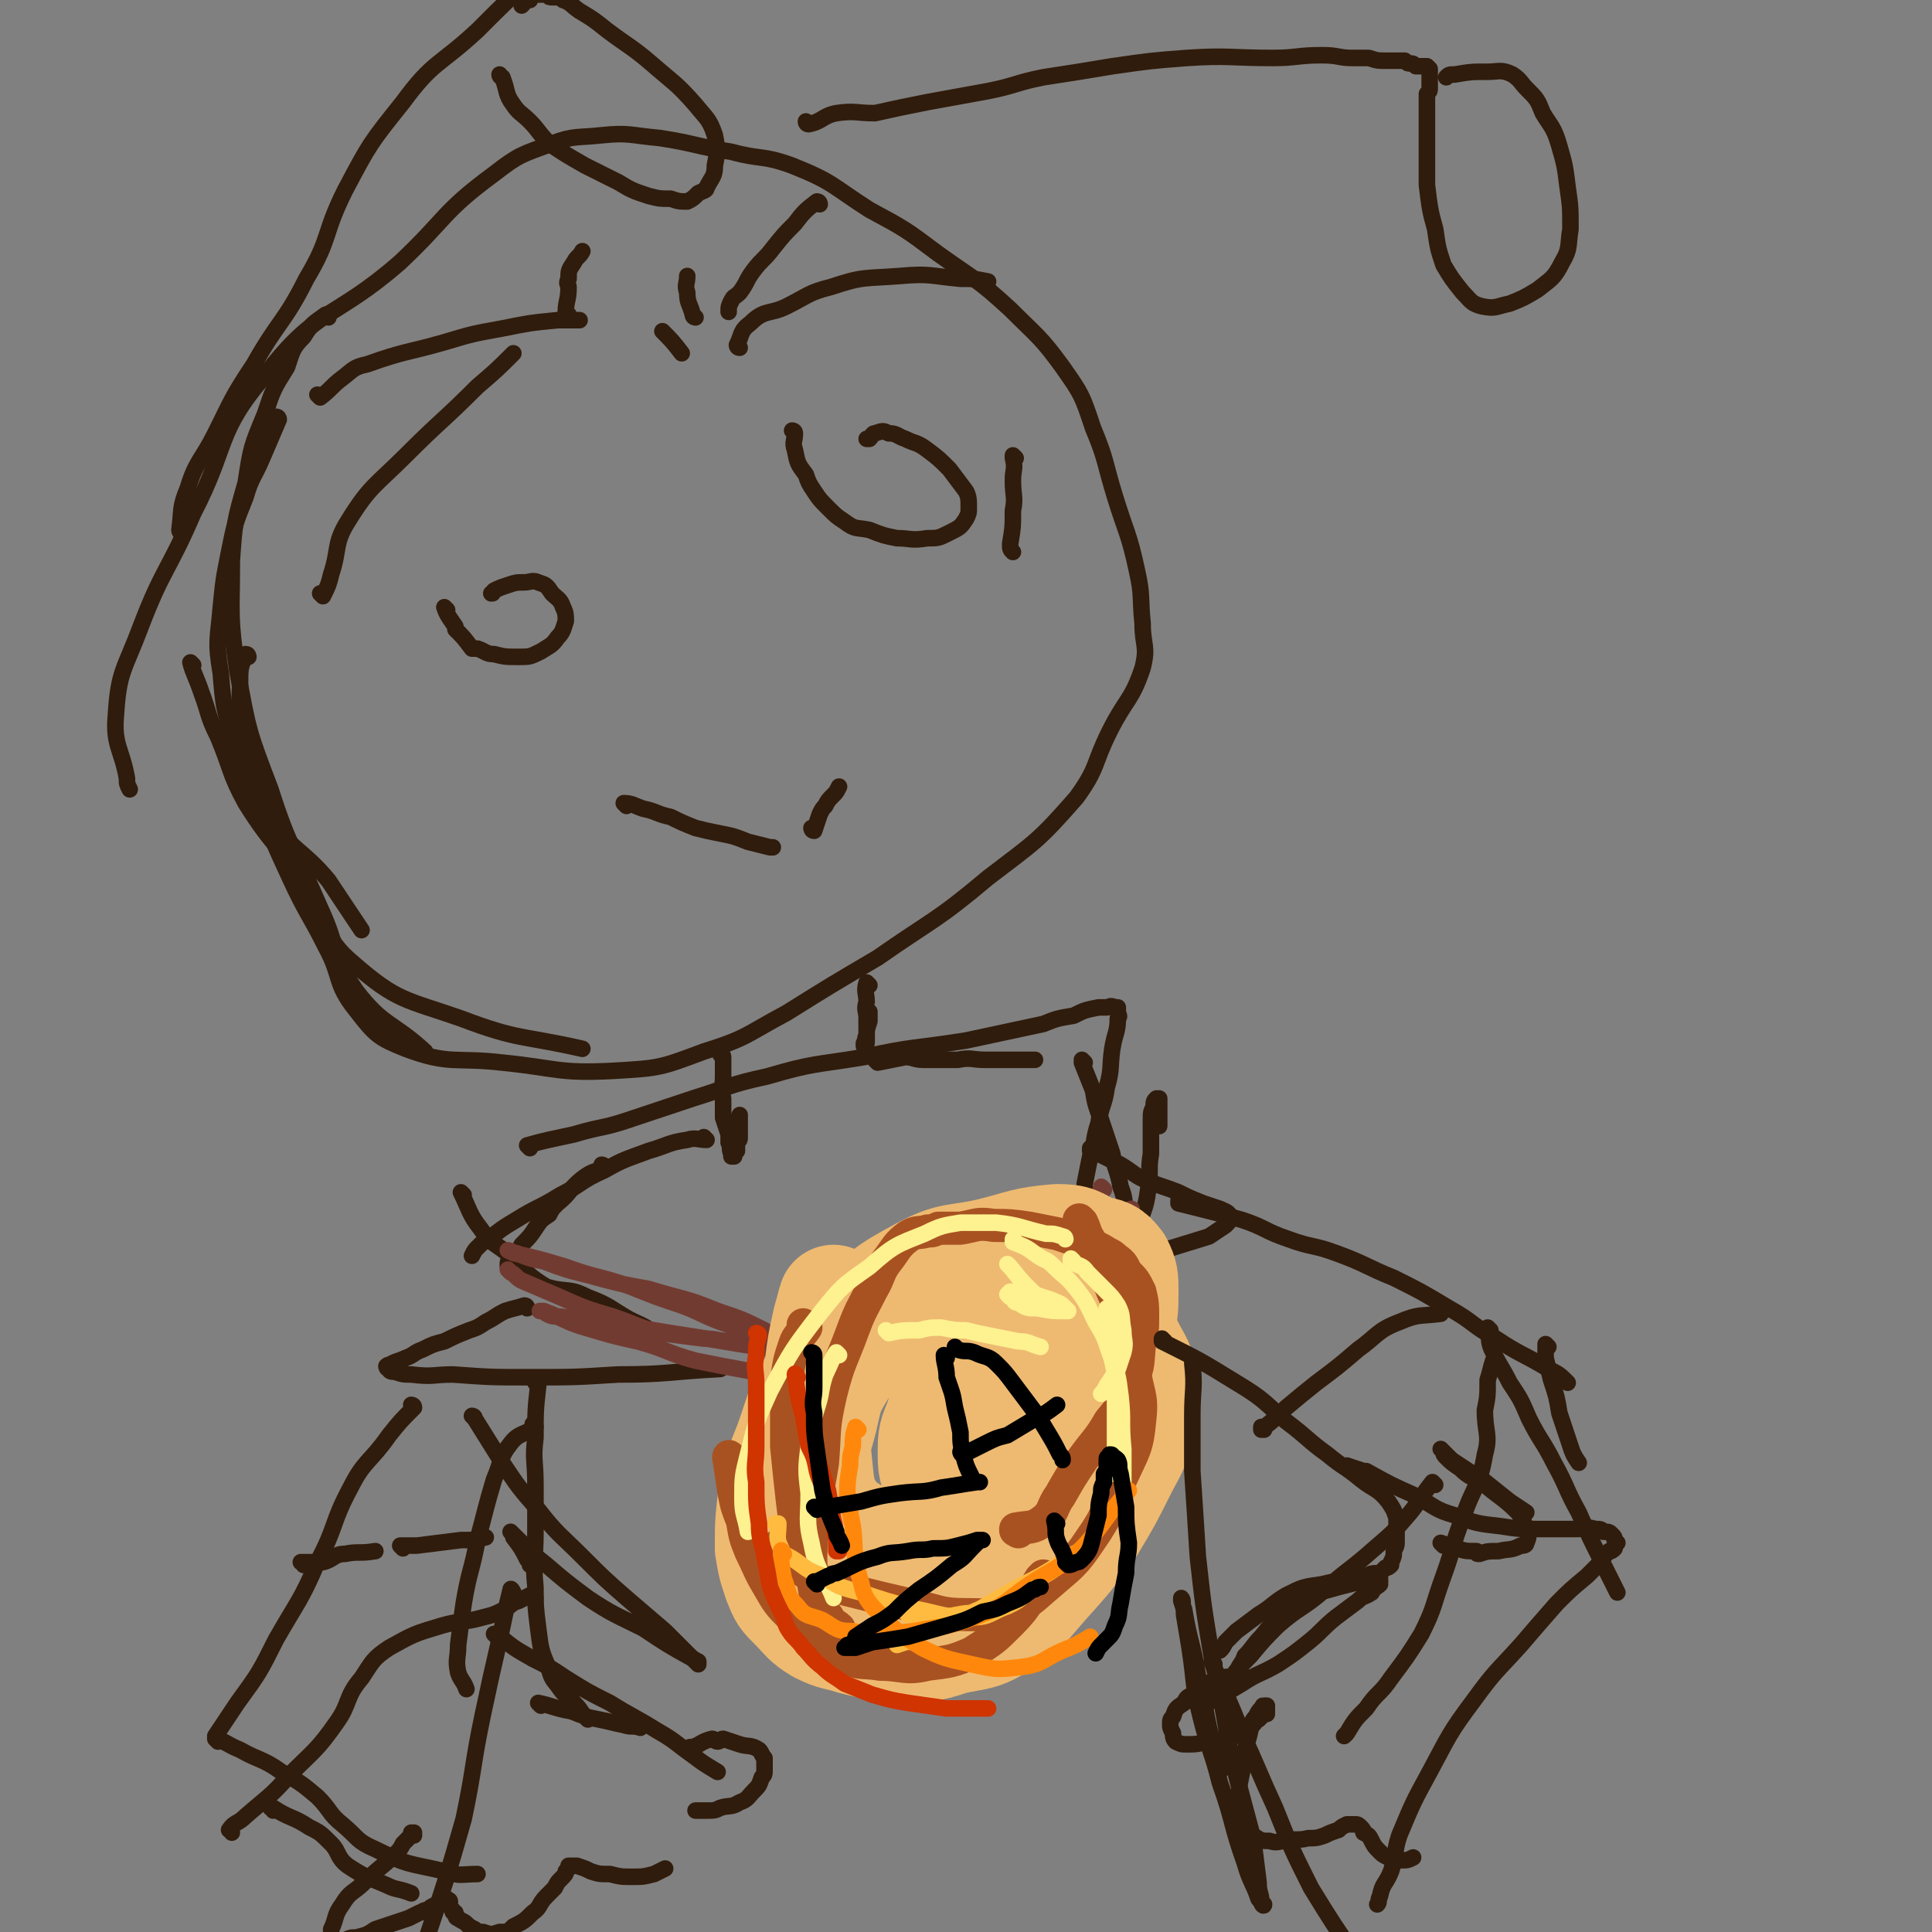 <svg viewBox='0 0 700 700' version='1.1' xmlns='http://www.w3.org/2000/svg' xmlns:xlink='http://www.w3.org/1999/xlink'><rect x="0" y="0" width="700" height="700" fill="#808080" stroke="none"/><g fill='none' stroke='#301C0C' stroke-width='6' stroke-linecap='round' stroke-linejoin='round'><path d='M101,152c0,0 0,-1 -1,-1 0,0 1,0 1,1 -3,7 -3,7 -6,14 -3,7 -4,7 -6,14 -4,10 -4,10 -6,20 -2,10 -2,10 -3,20 -1,12 -2,12 0,24 1,12 1,13 5,24 5,14 4,15 12,27 9,14 12,12 22,24 6,9 6,9 12,18 '/><path d='M90,238c0,0 0,-1 -1,-1 -1,3 -2,4 -2,8 0,12 -1,12 1,23 2,12 2,12 6,23 5,14 5,14 11,27 6,13 7,13 13,25 6,11 3,13 11,23 7,9 8,10 18,14 16,6 18,3 35,5 20,2 20,4 40,3 17,-1 17,-1 33,-7 16,-5 15,-6 30,-14 16,-10 16,-10 33,-20 20,-14 21,-13 40,-29 17,-13 18,-13 32,-29 8,-11 6,-12 12,-24 6,-12 8,-11 12,-23 2,-8 0,-8 0,-16 -1,-10 0,-10 -2,-19 -3,-14 -4,-14 -8,-27 -4,-13 -3,-13 -8,-25 -4,-12 -4,-12 -11,-22 -8,-11 -9,-11 -19,-21 -12,-11 -12,-10 -26,-20 -12,-9 -12,-9 -25,-16 -14,-9 -13,-10 -28,-16 -11,-4 -11,-2 -22,-5 -13,-2 -13,-3 -26,-5 -11,-1 -11,-2 -21,-1 -9,1 -10,0 -18,3 -11,4 -12,4 -21,11 -19,14 -17,16 -34,32 -24,21 -30,16 -49,41 -18,21 -13,25 -26,50 -9,21 -11,20 -19,41 -6,16 -8,16 -9,32 -1,11 2,12 4,23 0,2 0,2 1,4 '/><path d='M119,115c0,0 0,-1 -1,-1 -4,3 -5,3 -8,8 -4,4 -4,5 -6,11 -5,8 -5,8 -8,17 -5,12 -5,12 -7,25 -4,14 -4,14 -5,28 0,20 -1,20 2,40 4,22 4,22 12,43 7,22 9,22 18,43 7,15 4,17 13,30 10,13 13,11 25,22 '/><path d='M70,241c0,0 -1,-1 -1,-1 1,4 2,5 4,11 3,8 2,8 6,16 5,12 4,13 10,24 10,16 12,15 22,30 9,14 5,18 17,28 16,14 19,13 39,20 21,8 22,6 44,11 '/><path d='M117,216c0,0 -1,-1 -1,-1 0,0 1,1 1,1 2,-4 2,-4 3,-8 3,-9 1,-11 6,-19 8,-13 10,-13 21,-24 13,-13 13,-12 26,-25 7,-6 7,-6 13,-12 '/><path d='M162,221c0,0 -1,-1 -1,-1 1,3 2,4 4,7 0,1 0,1 0,1 3,3 3,3 6,7 1,0 1,0 2,0 3,1 3,2 6,2 4,1 4,1 9,1 4,0 4,0 8,-2 3,-2 4,-2 6,-5 2,-2 2,-3 3,-6 0,-2 0,-3 -1,-5 -1,-3 -2,-3 -4,-5 -2,-3 -2,-3 -5,-4 -2,-1 -3,0 -5,0 -3,0 -3,0 -6,1 -3,1 -3,1 -5,2 -1,1 0,1 -1,1 '/><path d='M268,126c0,0 -1,-1 -1,-1 0,0 0,1 1,1 0,0 0,0 0,0 0,0 -1,0 -1,-1 2,-4 1,-5 5,-8 5,-5 7,-3 13,-6 8,-4 8,-5 16,-7 12,-4 12,-3 25,-4 11,-1 11,0 22,1 5,0 5,0 10,1 '/><path d='M288,157c0,0 -1,-1 -1,-1 0,0 1,0 1,1 0,3 -1,3 0,6 1,5 1,5 4,9 1,3 1,3 3,6 2,3 2,3 5,6 3,3 3,3 6,5 4,3 4,2 9,3 5,2 5,2 10,3 5,0 5,1 11,0 4,0 4,0 8,-2 4,-2 4,-2 6,-5 1,-2 1,-2 1,-4 0,-3 0,-4 -1,-6 -3,-4 -3,-4 -6,-8 -4,-4 -4,-4 -8,-7 -4,-3 -4,-2 -8,-4 -3,-1 -3,-2 -6,-2 -2,-1 -2,-1 -5,0 -1,0 -1,1 -2,2 -1,0 -1,0 -1,0 '/><path d='M227,292c0,0 -1,-1 -1,-1 3,0 4,1 7,2 5,1 5,2 10,3 4,2 4,2 9,4 4,1 4,1 9,2 5,1 5,1 10,3 4,1 4,1 8,2 1,0 1,0 1,0 '/><path d='M295,301c0,0 -1,-1 -1,-1 0,0 0,0 1,1 0,0 0,0 0,0 0,0 -1,-1 -1,-1 0,0 0,1 1,1 1,-3 1,-3 2,-6 1,-2 1,-2 2,-3 1,-2 1,-2 3,-4 1,-1 1,-1 2,-3 '/><path d='M293,45c0,0 -1,0 -1,-1 0,0 0,1 1,1 5,-1 5,-3 10,-4 7,-1 7,0 14,0 9,-2 9,-2 19,-4 11,-2 11,-2 22,-4 10,-2 10,-3 20,-5 13,-2 13,-2 25,-4 14,-2 14,-2 27,-3 15,-1 16,0 31,0 9,0 9,-1 18,-1 6,0 6,1 11,1 3,0 3,0 6,0 3,1 3,1 7,1 2,0 2,0 4,0 1,0 1,0 2,0 1,1 1,1 2,1 1,0 1,0 2,1 1,0 1,0 1,0 1,0 1,0 2,0 0,0 0,0 1,0 0,0 0,0 1,1 0,0 0,0 0,0 0,0 0,0 0,1 0,0 0,0 0,0 0,1 0,1 0,1 0,1 0,1 0,3 0,1 0,1 0,1 0,1 0,1 0,1 0,1 0,1 -1,2 0,0 0,0 0,1 0,1 0,1 0,1 0,1 0,1 0,2 0,1 0,1 0,2 0,3 0,3 0,5 0,5 0,5 0,9 0,7 0,7 0,13 1,8 1,9 3,16 1,7 1,7 3,13 3,5 3,5 7,10 3,3 3,4 7,5 5,1 5,0 10,-1 5,-2 5,-2 10,-5 5,-4 6,-4 9,-10 3,-5 2,-6 3,-12 0,-8 0,-8 -1,-15 -1,-8 -1,-8 -3,-15 -2,-7 -3,-7 -6,-12 -2,-5 -2,-5 -6,-9 -2,-2 -2,-3 -5,-5 -4,-2 -5,-1 -9,-1 -6,0 -6,0 -12,1 -2,0 -2,0 -3,1 '/><path d='M116,144c0,0 -1,-1 -1,-1 0,0 1,1 1,1 0,0 0,0 0,0 0,0 -1,-1 -1,-1 0,0 1,1 1,1 4,-3 4,-4 8,-7 4,-3 4,-4 9,-5 14,-5 14,-4 28,-8 10,-3 10,-3 21,-5 10,-2 10,-2 20,-3 4,0 4,0 8,0 '/><path d='M206,114c0,0 -1,-1 -1,-1 0,0 0,1 1,1 0,0 0,0 0,0 0,0 -1,0 -1,-1 0,-4 1,-4 1,-9 0,-1 -1,-1 0,-3 0,-3 0,-3 2,-6 1,-2 2,-2 3,-4 '/><path d='M297,74c0,0 -1,0 -1,-1 0,0 0,1 1,1 0,0 0,0 0,0 0,0 0,-1 -1,-1 -4,3 -5,4 -8,8 -4,4 -4,4 -8,9 -3,4 -4,4 -7,8 -3,4 -2,4 -5,8 -2,2 -2,1 -3,3 -1,2 -1,2 -1,4 '/><path d='M252,115c0,0 -1,0 -1,-1 -1,-4 -2,-4 -2,-8 -1,-3 0,-3 0,-6 '/><path d='M241,121c0,0 -1,-1 -1,-1 3,3 4,4 7,8 '/><path d='M66,193c0,0 -1,0 -1,-1 1,-7 0,-8 3,-15 3,-10 5,-10 10,-20 6,-12 6,-13 14,-25 9,-16 11,-15 19,-31 9,-15 6,-16 14,-32 9,-17 9,-17 21,-32 11,-15 13,-13 27,-26 11,-11 11,-11 23,-22 8,-7 8,-7 15,-12 '/><path d='M182,28c0,0 -1,0 -1,-1 0,0 0,1 1,1 0,0 0,0 0,0 2,5 1,6 4,10 2,3 3,3 6,6 3,3 3,4 7,8 6,4 6,4 13,8 6,3 6,3 12,6 5,3 5,3 11,5 4,1 4,1 8,1 3,1 3,1 6,1 2,-1 2,-1 4,-3 2,-1 3,-1 3,-2 2,-4 3,-4 3,-8 1,-5 1,-6 0,-11 -2,-6 -3,-6 -7,-11 -7,-8 -8,-8 -16,-15 -7,-6 -8,-6 -16,-12 -5,-4 -5,-4 -10,-7 -3,-2 -3,-3 -6,-4 -1,-1 -2,-1 -3,-1 -1,0 -1,0 -1,0 -1,0 -1,0 -2,-1 -1,0 -1,0 -2,0 -2,0 -2,0 -3,0 -1,1 -1,1 -1,2 -1,0 -1,0 -2,0 0,1 0,1 -1,2 '/><path d='M262,383c0,0 -1,-1 -1,-1 0,0 1,0 1,1 0,3 0,3 0,7 0,4 -1,4 0,8 0,3 0,3 0,7 1,3 1,3 2,6 0,2 0,2 0,3 1,2 0,2 1,4 0,0 0,0 0,1 1,0 1,0 1,0 0,-1 0,-1 1,-2 0,-1 0,-1 0,-3 1,-1 1,-1 1,-2 0,-2 0,-2 0,-3 0,-1 0,-1 0,-3 0,-1 0,-1 0,-2 '/><path d='M315,357c0,0 -1,-1 -1,-1 -1,3 0,4 0,7 -1,3 0,3 0,6 0,3 0,3 0,5 0,1 0,1 0,1 -1,2 0,2 -1,3 0,1 0,1 0,1 1,0 1,-1 1,-2 0,-1 0,-1 0,-2 0,-2 0,-2 1,-5 0,-1 0,-1 0,-2 0,-1 0,-1 0,-1 0,-1 0,0 0,0 0,0 0,0 0,0 '/><path d='M256,413c0,0 -1,-1 -1,-1 0,0 1,1 1,1 -3,0 -4,-1 -7,0 -7,1 -7,2 -14,4 -8,3 -9,3 -16,7 -9,4 -8,5 -16,9 -8,5 -8,4 -16,9 -5,3 -5,3 -10,7 -2,1 -2,1 -4,3 -1,1 -1,1 -2,3 0,0 0,0 0,0 0,0 0,0 0,0 '/><path d='M219,423c0,0 -1,-1 -1,-1 0,0 1,0 1,1 -4,2 -4,1 -8,4 -5,4 -4,5 -9,9 -2,2 -2,2 -3,4 -3,2 -3,2 -5,5 -2,3 -2,3 -5,6 -1,2 -1,2 -3,3 -1,1 0,1 -1,2 -1,1 -1,1 -1,2 0,0 0,0 0,1 '/><path d='M318,385c0,0 -1,-1 -1,-1 0,0 0,0 1,1 0,0 0,0 0,0 5,-1 5,-1 10,-2 3,0 3,1 7,1 6,0 6,0 12,0 5,-1 5,0 10,0 5,0 5,0 10,0 4,0 4,0 8,0 '/><path d='M393,385c0,0 -1,-1 -1,-1 0,0 0,0 0,1 0,0 0,0 0,0 2,5 2,5 4,10 1,6 1,5 3,11 2,6 2,6 4,12 1,6 2,6 3,12 2,5 1,5 2,10 1,3 1,3 2,6 1,2 0,2 1,3 0,0 0,0 0,0 1,-1 1,-1 1,-3 2,-8 3,-7 4,-15 1,-7 0,-7 1,-13 0,-6 0,-6 0,-12 0,-3 0,-3 1,-5 0,-2 0,-2 1,-3 0,0 1,0 1,0 0,0 0,1 0,1 0,5 0,5 0,9 0,0 0,0 0,0 '/><path d='M192,416c0,0 -1,-1 -1,-1 0,0 0,0 1,1 0,0 0,0 0,0 0,0 -1,-1 -1,-1 7,-2 8,-2 17,-4 10,-3 10,-2 19,-5 12,-4 12,-4 24,-8 13,-4 13,-5 27,-8 17,-5 17,-4 35,-7 18,-4 18,-3 37,-6 14,-3 14,-3 28,-6 5,-2 5,-2 11,-3 4,-2 4,-2 9,-3 1,0 1,0 3,0 1,0 1,-1 3,0 0,0 1,0 1,0 0,1 0,1 0,1 0,2 1,2 0,3 0,5 -1,5 -2,11 -1,7 0,7 -2,14 -1,7 -2,6 -3,13 -2,6 -1,6 -3,12 -1,5 -1,5 -2,10 0,2 0,2 -1,4 0,1 0,1 1,2 0,1 0,1 0,2 0,0 0,0 0,0 0,1 0,1 0,1 '/><path d='M168,433c0,0 -1,-1 -1,-1 3,6 3,8 7,13 4,6 5,5 11,10 5,5 5,6 11,10 8,5 8,4 17,8 5,3 5,4 11,6 5,2 5,2 10,4 1,0 1,0 2,0 1,0 1,0 1,0 -4,-3 -5,-3 -9,-5 -7,-4 -7,-5 -15,-8 -6,-3 -6,-2 -12,-3 -4,-1 -4,-1 -8,-2 -1,0 -2,0 -3,-1 -1,0 -1,0 -2,-1 0,0 0,0 0,0 '/><path d='M191,474c0,0 0,-1 -1,-1 -3,1 -4,1 -7,2 -4,2 -3,2 -7,4 -3,2 -3,2 -6,3 -5,2 -5,2 -9,4 -4,1 -4,1 -8,3 -3,1 -3,2 -6,3 -2,1 -3,1 -5,2 -1,1 -1,0 -2,1 0,0 0,1 1,1 0,1 1,1 2,1 3,1 3,1 6,1 8,1 8,0 15,0 14,1 14,1 28,1 16,0 16,0 32,-1 18,0 18,-1 37,-2 '/><path d='M396,417c0,0 -1,-1 -1,-1 0,0 0,0 0,1 3,1 3,1 7,3 2,1 2,1 4,2 5,3 5,4 10,6 5,2 6,2 11,4 4,2 4,2 9,4 3,1 3,1 6,2 2,1 3,1 4,3 0,1 -1,2 -2,3 -3,2 -3,2 -6,4 -13,4 -13,4 -26,8 -17,5 -17,4 -34,10 -16,4 -16,4 -32,9 -8,3 -8,3 -16,6 -1,0 -1,0 -1,0 '/></g>
<g fill='none' stroke='#723B31' stroke-width='6' stroke-linecap='round' stroke-linejoin='round'><path d='M185,461c0,0 -1,-1 -1,-1 0,0 0,0 1,1 0,0 0,0 0,0 2,1 2,2 4,3 7,3 7,3 14,6 9,4 9,4 19,7 9,3 9,4 18,6 7,1 7,1 15,2 5,0 5,1 11,1 4,0 4,0 8,0 2,0 2,0 4,0 0,0 0,-1 1,-1 0,-1 0,-1 0,-1 -1,-1 -1,-1 -2,-2 -8,-4 -8,-4 -17,-7 -12,-5 -12,-4 -25,-8 -11,-2 -11,-2 -22,-5 -8,-2 -8,-2 -16,-5 -5,-1 -5,-1 -10,-3 -1,0 -1,0 -3,-1 0,0 0,0 0,0 0,0 1,0 2,1 9,2 9,2 19,5 11,4 11,3 23,7 10,4 10,4 19,7 8,3 8,4 17,7 6,2 6,2 13,4 6,2 6,2 12,3 2,1 2,1 5,2 1,1 1,1 1,2 0,0 0,1 0,1 0,0 0,0 -1,-1 -7,-1 -7,-1 -13,-2 -13,-2 -13,-2 -25,-4 -13,-2 -13,-2 -25,-4 -9,-2 -9,-1 -17,-2 -5,-1 -5,-1 -11,-2 -3,0 -3,0 -5,-1 -1,-1 -2,-1 -2,-1 -1,0 0,0 0,0 1,0 1,0 1,0 8,3 8,4 15,6 10,3 10,3 19,5 11,3 10,4 21,7 10,2 10,2 21,4 10,1 10,1 20,2 4,1 4,1 7,2 '/><path d='M400,431c0,0 -1,-1 -1,-1 0,3 0,4 0,7 1,4 0,4 0,7 0,4 0,4 0,7 0,2 0,2 0,5 1,2 1,2 1,4 1,1 0,1 0,3 1,1 0,1 1,3 0,1 0,1 0,2 0,1 0,1 0,1 1,-1 1,-1 2,-3 1,-3 1,-3 2,-6 1,-3 1,-3 1,-7 1,-3 0,-3 1,-6 0,-1 0,-1 0,-3 0,-1 0,-1 1,-3 0,-1 1,0 1,-1 1,-1 1,-1 1,-2 0,0 -1,0 -1,1 0,1 -1,1 -1,2 -1,4 -1,4 -2,8 0,5 0,5 -1,10 0,5 0,5 0,9 0,3 0,3 0,5 0,2 0,2 0,4 0,1 0,1 0,3 0,0 0,1 0,1 0,0 0,-1 0,-1 0,-1 0,-1 0,-2 1,-1 1,-1 1,-2 0,-2 0,-2 1,-3 0,-1 0,-1 0,-1 '/></g>
<g fill='none' stroke='#EEBA71' stroke-width='40' stroke-linecap='round' stroke-linejoin='round'><path d='M303,472c0,0 -1,-1 -1,-1 -1,3 -1,4 -2,7 -2,9 -2,9 -3,17 -1,8 -1,8 -1,16 -1,9 -1,9 0,19 1,10 1,10 4,19 3,8 2,10 8,15 5,5 6,4 13,5 9,2 9,2 18,0 10,-2 10,-3 19,-8 9,-5 10,-5 17,-13 8,-11 7,-12 14,-25 5,-11 6,-10 11,-22 4,-9 3,-9 5,-19 2,-7 2,-7 2,-14 0,-5 0,-6 -2,-10 -3,-4 -4,-4 -9,-5 -6,-3 -6,-4 -13,-4 -12,1 -12,2 -24,5 -13,3 -14,1 -25,7 -13,7 -14,8 -24,19 -9,9 -9,10 -15,21 -6,11 -5,11 -9,22 -4,10 -4,10 -6,20 -1,9 -1,9 -1,18 1,6 1,6 3,12 2,5 2,5 6,9 4,4 4,5 9,8 6,3 6,2 12,4 8,2 8,2 16,2 10,1 11,1 20,-2 9,-2 10,-1 18,-6 8,-5 8,-6 15,-14 9,-10 9,-10 17,-21 6,-10 6,-10 11,-20 4,-8 5,-8 7,-17 2,-7 2,-8 1,-15 -1,-7 -2,-7 -5,-13 -3,-6 -3,-6 -7,-11 -4,-4 -4,-4 -9,-8 -5,-3 -5,-4 -11,-5 -10,-2 -10,-1 -20,-1 -8,0 -9,0 -17,2 -8,2 -8,2 -16,6 -6,3 -7,4 -12,9 -7,7 -7,8 -12,16 -5,8 -5,9 -7,18 -2,8 -3,8 -2,16 0,8 0,8 3,15 3,5 3,6 8,9 7,5 7,5 16,6 10,2 11,1 22,-1 8,-1 9,-1 17,-5 8,-4 8,-5 15,-12 7,-7 7,-8 12,-17 4,-6 4,-6 5,-13 1,-6 2,-7 0,-13 -1,-4 -2,-4 -6,-7 -3,-3 -3,-3 -7,-4 -6,-1 -6,-1 -12,0 -6,1 -6,2 -11,5 -6,3 -8,2 -12,6 -4,6 -3,7 -5,14 -2,6 -3,6 -3,12 0,7 0,7 3,13 2,5 2,6 6,9 3,4 4,4 8,5 5,1 5,1 9,-1 5,-1 5,-2 8,-6 3,-5 3,-6 5,-12 2,-6 3,-6 3,-11 1,-5 0,-6 -2,-10 -2,-4 -2,-4 -5,-7 -2,-2 -3,-1 -6,-1 -4,-1 -4,-1 -7,0 -4,2 -4,2 -7,5 -3,4 -4,4 -5,9 -2,5 -2,6 -1,12 1,5 1,5 4,10 3,5 4,5 8,10 '/></g>
<g fill='none' stroke='#A95221' stroke-width='12' stroke-linecap='round' stroke-linejoin='round'><path d='M292,481c0,0 -1,-1 -1,-1 0,0 0,0 1,1 0,0 0,0 0,0 -2,3 -3,3 -4,6 -2,6 -2,6 -3,13 0,5 0,5 0,11 0,7 0,7 0,13 1,10 1,10 2,19 1,8 1,8 2,17 '/><path d='M265,529c0,0 -1,-2 -1,-1 1,6 1,7 2,13 1,5 1,5 3,10 1,6 1,6 3,11 3,6 3,7 6,12 4,7 4,7 9,12 3,5 3,5 8,8 5,4 5,5 12,7 5,2 6,1 12,2 8,0 9,2 17,0 8,-1 9,-1 16,-4 8,-5 8,-5 14,-11 7,-7 6,-8 11,-16 1,-1 1,-1 1,-1 '/><path d='M369,555c0,0 -1,-1 -1,-1 0,0 0,1 0,0 5,-1 6,0 10,-3 4,-3 3,-5 6,-9 4,-7 4,-7 8,-13 5,-7 6,-7 10,-14 5,-6 5,-6 8,-14 3,-7 2,-7 3,-15 1,-4 1,-4 1,-9 0,-4 0,-5 -1,-9 -2,-4 -2,-4 -5,-7 -1,-2 -1,-3 -4,-5 -1,-1 -1,-1 -3,-2 -3,-2 -4,-2 -7,-4 -5,-1 -5,-1 -11,-3 -5,-1 -5,-1 -10,-2 -7,-1 -7,-1 -13,-1 -6,-1 -6,0 -12,1 -4,0 -4,0 -8,0 -2,1 -2,1 -4,1 -3,1 -4,0 -7,2 -4,3 -4,4 -7,8 -4,5 -3,6 -6,11 -4,8 -4,7 -7,15 -4,11 -5,11 -8,23 -3,13 -2,13 -3,25 -2,13 -3,13 -4,25 0,10 -1,10 1,20 1,6 1,6 5,11 1,3 2,2 4,4 '/><path d='M283,561c0,0 -1,-1 -1,-1 0,0 0,0 1,0 0,0 0,0 0,0 0,1 -1,0 -1,0 5,4 5,7 12,11 6,3 6,3 13,5 12,3 12,3 25,6 9,2 9,3 18,3 9,0 9,1 17,-2 7,-3 7,-4 13,-9 8,-7 9,-7 15,-16 7,-10 6,-11 11,-22 5,-11 6,-11 7,-22 1,-9 -1,-9 -2,-18 -2,-7 -1,-8 -3,-15 -2,-8 -3,-8 -6,-16 -2,-5 -3,-5 -5,-10 -2,-4 -1,-4 -3,-7 -1,-2 -1,-3 -2,-5 0,0 0,0 -1,-1 '/></g>
<g fill='none' stroke='#301C0C' stroke-width='6' stroke-linecap='round' stroke-linejoin='round'><path d='M172,514c0,0 -1,-1 -1,-1 0,0 1,0 1,1 5,8 5,8 10,16 6,9 6,9 13,17 7,9 8,9 16,17 8,8 8,8 16,15 7,6 7,6 14,12 4,4 4,4 8,8 2,2 2,2 4,3 0,1 0,1 0,1 -1,-1 -1,-1 -2,-2 -9,-5 -9,-5 -18,-11 -10,-5 -11,-5 -20,-11 -8,-6 -8,-6 -15,-12 -5,-4 -5,-4 -9,-8 -2,-2 -2,-2 -4,-4 0,0 0,0 0,0 1,1 1,1 1,2 3,4 3,4 5,8 1,1 1,1 1,2 '/><path d='M186,577c0,0 -1,-2 -1,-1 -2,8 -2,9 -4,18 -3,13 -3,13 -6,27 -4,19 -3,19 -7,38 -6,21 -6,21 -13,42 -9,25 -9,25 -18,50 -4,9 -4,9 -7,19 '/><path d='M433,494c0,0 -1,-1 -1,-1 0,0 0,0 0,1 1,9 0,9 0,19 0,10 0,10 0,20 1,15 1,15 2,31 2,18 2,18 5,36 4,18 4,18 7,36 4,15 4,15 8,30 1,8 1,8 2,16 0,4 1,4 1,7 0,1 1,2 1,1 -1,0 -1,-1 -2,-2 -2,-6 -3,-6 -5,-13 -5,-14 -4,-15 -9,-29 -3,-12 -4,-12 -7,-24 -3,-12 -2,-12 -4,-25 -1,-6 -1,-6 -2,-12 0,-2 0,-2 -1,-5 0,0 0,-1 0,-1 1,1 0,2 1,4 2,12 3,12 5,24 3,11 2,11 5,23 1,6 1,6 3,12 '/><path d='M440,603c0,0 -1,-2 -1,-1 5,12 6,13 11,26 6,13 6,14 12,27 6,15 6,15 13,29 8,13 8,13 17,26 0,2 0,2 1,3 '/><path d='M428,436c0,0 -1,-1 -1,-1 0,0 0,0 0,1 0,0 0,0 0,0 4,1 4,1 8,2 8,2 8,2 15,4 9,3 8,4 17,7 8,3 9,2 17,5 11,4 11,5 21,9 10,5 10,5 20,11 9,5 8,6 17,11 9,6 9,5 19,11 4,2 4,2 7,5 '/><path d='M542,494c0,0 -1,-1 -1,-1 -1,3 -1,4 -2,7 0,6 0,6 -1,11 0,8 2,9 0,16 -2,12 -4,11 -8,23 -4,10 -3,10 -7,21 -4,11 -3,11 -8,21 -5,8 -5,8 -11,16 -4,6 -5,5 -9,11 -4,4 -4,4 -7,9 0,0 0,0 -1,1 '/><path d='M422,486c0,0 -1,-1 -1,-1 0,0 0,0 0,1 0,0 0,0 0,0 1,0 0,-1 0,-1 0,0 0,0 0,1 14,7 14,7 27,15 10,6 10,7 18,14 8,6 8,7 15,12 6,5 6,4 12,9 5,4 6,3 10,8 2,3 2,3 3,6 0,3 0,3 0,6 0,2 0,2 0,3 0,2 -1,2 -1,3 0,2 0,2 -1,4 0,0 0,0 0,1 -1,1 -1,1 -2,1 -1,1 -1,1 -2,2 -3,0 -3,0 -5,1 -8,2 -8,1 -16,3 -7,1 -7,1 -13,4 -5,3 -5,4 -10,7 -4,3 -4,3 -8,6 -2,2 -2,2 -4,4 -1,2 -1,2 -2,3 0,0 0,0 0,0 '/><path d='M489,532c0,0 -1,-1 -1,-1 0,0 0,0 0,0 3,1 3,1 6,2 0,0 0,0 1,0 9,5 9,5 18,9 7,4 7,5 14,7 8,3 8,3 17,4 6,1 7,1 14,1 6,0 6,0 13,0 4,0 4,-1 7,0 2,0 2,0 3,1 2,0 2,0 3,1 1,1 1,1 1,2 0,1 1,1 1,1 -1,1 -1,1 -1,2 -1,1 -1,1 -2,1 -2,2 -2,2 -3,4 -3,3 -3,3 -5,5 -6,5 -6,5 -11,10 -7,8 -7,8 -13,15 -9,10 -9,9 -17,20 -9,12 -9,13 -16,26 -6,11 -6,11 -11,23 -2,6 -1,7 -3,13 -2,5 -3,4 -4,9 -1,2 0,2 -1,3 0,0 0,0 0,0 '/><path d='M520,538c0,0 -1,-1 -1,-1 0,0 0,0 0,0 0,0 0,0 0,0 1,1 0,0 0,0 -4,5 -4,6 -8,11 -6,7 -6,7 -13,13 -9,8 -9,7 -18,15 -8,7 -9,6 -17,13 -5,5 -5,5 -10,11 -4,4 -4,4 -7,8 -2,3 -2,3 -4,5 -1,2 -1,2 -3,3 -1,1 -1,1 -3,1 0,1 0,1 0,1 0,0 0,0 0,0 2,-1 2,-1 3,-2 6,-3 6,-3 11,-6 6,-4 6,-3 13,-7 6,-4 6,-4 11,-8 5,-4 5,-5 10,-9 4,-3 4,-3 8,-6 2,-2 2,-1 5,-3 1,-2 2,-2 3,-3 0,-1 0,-1 0,-2 0,0 0,0 0,0 -4,1 -4,1 -7,1 -8,2 -8,2 -15,4 -6,3 -7,3 -12,7 -5,4 -5,4 -9,9 -3,3 -3,4 -6,7 -1,3 -2,3 -3,6 0,3 0,3 0,5 '/><path d='M451,608c0,0 -1,-1 -1,-1 0,0 0,0 0,0 0,0 0,0 0,0 1,1 0,0 0,0 0,0 1,0 0,0 -3,1 -4,0 -8,1 -3,1 -3,1 -5,3 -3,1 -3,1 -5,3 -2,1 -2,1 -3,3 -3,2 -3,2 -4,5 -1,1 -1,1 -1,3 0,1 0,1 1,3 0,1 0,2 1,3 2,1 2,1 4,1 3,0 4,0 7,-1 3,0 3,0 6,-1 5,-1 5,-1 9,-4 3,-1 2,-2 4,-3 1,-1 1,-1 2,-2 1,0 1,0 1,0 0,-1 0,-1 0,-2 0,0 0,0 0,-1 0,0 -1,0 -1,0 -1,0 0,0 -1,1 -1,1 -1,1 -2,3 -2,2 -1,2 -2,5 -1,5 -2,5 -2,10 -1,5 -1,5 -2,10 0,4 0,4 1,9 0,2 -1,2 0,4 1,2 2,3 4,5 3,2 3,2 6,2 3,1 3,0 6,0 4,-1 4,0 8,-1 3,0 3,0 6,-1 2,-1 2,-1 5,-2 1,-1 1,-1 3,-2 0,0 0,0 1,0 1,0 1,0 2,0 1,0 1,0 2,1 1,1 1,1 1,2 2,1 2,1 3,3 1,2 1,2 3,4 1,1 1,1 3,2 2,1 2,1 5,1 2,0 2,0 4,-1 '/><path d='M523,560c0,0 -1,-1 -1,-1 0,0 0,0 0,0 3,1 3,1 5,2 1,0 1,0 1,0 3,1 3,1 7,1 0,1 0,1 1,1 3,-1 3,-1 7,-1 4,-1 4,0 8,-2 1,0 2,0 2,-1 1,-2 1,-3 0,-5 -1,-3 -1,-3 -3,-6 -5,-5 -6,-5 -12,-10 -4,-3 -5,-2 -9,-6 -3,-2 -3,-2 -5,-4 -1,-1 -1,-1 -1,-2 -1,-1 -1,-1 -1,-1 0,0 0,0 0,0 2,2 2,2 4,4 6,4 6,4 11,7 5,4 5,4 10,8 3,2 3,2 6,4 '/><path d='M540,482c0,0 -1,-1 -1,-1 0,0 0,0 0,1 1,4 0,4 2,8 3,6 3,5 6,11 4,6 4,6 7,13 4,8 5,8 9,16 5,9 4,9 9,18 4,9 4,9 8,17 3,6 3,6 6,12 '/><path d='M561,488c0,0 -1,-1 -1,-1 0,2 0,3 0,5 1,4 1,4 2,8 2,6 2,6 3,12 2,6 2,6 4,12 1,3 1,3 3,6 '/><path d='M458,518c0,0 -1,-1 -1,-1 0,0 0,0 0,1 0,0 0,0 0,0 5,-4 5,-4 9,-8 6,-5 6,-5 11,-9 8,-6 8,-6 15,-12 7,-5 7,-7 15,-10 7,-3 7,-2 15,-3 '/><path d='M150,510c0,0 -1,-1 -1,-1 0,0 1,0 1,1 0,0 0,0 0,0 -5,5 -5,5 -9,10 -7,10 -9,9 -14,19 -7,13 -5,14 -12,27 -6,14 -7,14 -15,28 -6,12 -6,12 -14,23 -4,6 -4,6 -8,12 0,0 0,0 0,0 '/><path d='M79,631c0,0 -1,-1 -1,-1 4,1 4,2 9,4 7,4 8,3 15,8 7,4 7,4 13,9 5,5 4,6 9,10 6,5 5,6 12,9 12,6 12,5 25,8 6,2 6,1 12,1 '/><path d='M195,502c0,0 -1,-1 -1,-1 0,0 0,0 1,1 0,0 0,0 0,0 -1,9 -1,9 -1,19 -1,8 0,8 0,17 0,8 0,8 0,17 0,10 -1,10 0,20 0,7 0,7 1,15 1,8 1,8 4,15 1,4 2,4 4,7 2,3 3,2 5,5 3,3 2,3 5,6 '/><path d='M196,618c0,0 -1,-1 -1,-1 5,1 6,2 12,3 5,2 5,2 10,3 5,1 4,1 9,2 3,1 3,0 6,1 '/><path d='M84,664c0,0 0,-1 -1,-1 0,0 1,0 1,0 0,0 0,0 0,0 0,1 -1,0 -1,0 2,-3 3,-2 6,-5 8,-7 9,-7 16,-15 9,-9 10,-9 17,-19 5,-7 3,-9 9,-16 4,-6 4,-7 10,-11 9,-5 9,-5 19,-8 7,-2 8,-1 15,-3 4,-1 4,-1 8,-3 3,-2 2,-2 5,-3 2,-1 2,-1 4,-2 1,0 1,0 2,1 '/><path d='M180,593c0,0 -1,-1 -1,-1 0,0 0,0 1,0 6,5 6,5 13,9 6,3 6,3 12,7 8,5 8,5 16,9 8,5 9,5 17,10 7,4 6,4 13,9 4,3 4,3 9,6 '/><path d='M99,656c0,0 0,-1 -1,-1 0,0 1,0 1,0 0,0 0,0 0,0 6,4 7,3 13,7 4,2 4,2 8,6 3,3 2,5 6,8 6,4 7,4 14,7 4,2 4,1 9,3 '/><path d='M251,634c0,0 -1,-1 -1,-1 0,0 0,1 1,0 3,-1 3,-2 7,-3 1,0 1,1 2,1 1,0 1,-1 2,-1 3,1 3,1 6,2 3,1 4,0 7,2 1,1 1,2 2,3 0,2 0,2 0,4 0,2 0,2 -1,3 -1,3 -1,3 -3,5 -2,2 -2,3 -5,4 -3,2 -4,1 -7,2 -2,1 -2,1 -5,1 -2,0 -2,0 -4,0 '/><path d='M150,665c0,0 -1,-1 -1,-1 0,0 1,0 1,0 0,0 0,0 0,0 -2,2 -2,2 -4,4 -1,2 -1,2 -3,4 -5,5 -5,4 -11,10 -4,4 -5,3 -8,8 -3,4 -2,5 -4,9 0,2 0,2 0,3 0,0 0,0 0,1 0,0 0,0 0,1 0,0 0,0 0,0 1,0 1,0 2,0 0,0 0,0 1,0 1,-1 1,-1 2,-1 2,-1 2,-1 4,-1 4,-1 4,-1 7,-3 3,-1 3,-1 6,-2 3,-1 3,-1 6,-2 2,-1 2,-1 4,-2 1,0 1,-1 3,-1 1,-1 1,-1 3,-2 1,0 1,-1 2,-1 1,0 1,0 1,0 1,0 1,-1 1,-1 0,1 1,0 1,1 0,0 0,0 0,1 0,1 0,1 1,2 0,1 0,1 1,1 0,1 0,2 1,2 1,1 2,1 3,2 1,1 1,1 3,2 1,1 1,1 3,1 3,1 3,1 6,0 3,0 3,0 5,-2 4,-2 4,-2 7,-5 3,-2 2,-3 5,-6 1,-1 1,-1 3,-3 1,-2 1,-2 2,-3 2,-2 2,-2 2,-3 1,-1 1,-1 1,-1 0,-1 0,-1 0,-1 1,0 1,0 1,0 1,0 1,0 2,0 3,1 3,1 5,2 3,1 3,1 7,1 4,1 4,1 8,1 4,0 4,0 8,-1 2,-1 2,-1 4,-2 '/><path d='M194,517c0,0 -1,-1 -1,-1 0,0 0,0 1,1 0,0 0,0 0,0 0,0 -1,-1 -1,-1 0,0 1,0 1,1 -4,3 -6,2 -9,6 -4,5 -3,6 -6,13 -3,10 -3,11 -6,22 -2,11 -3,11 -5,23 -1,7 -1,7 -2,15 0,5 -1,5 0,10 1,3 2,3 3,6 '/><path d='M110,567c0,0 0,-1 -1,-1 0,0 0,0 1,0 3,0 4,0 7,0 4,-1 4,-3 8,-3 5,-1 5,0 11,-1 '/><path d='M146,561c0,0 -1,-1 -1,-1 0,0 1,0 1,0 0,0 0,0 0,0 2,0 2,0 5,0 8,-1 8,-1 16,-2 5,0 5,0 9,-1 '/><path d='M368,166c0,0 -1,-1 -1,-1 0,0 0,0 0,1 1,4 0,4 0,8 0,6 1,6 0,11 0,6 0,6 -1,12 0,2 0,2 1,3 '/></g>
<g fill='none' stroke='#FEF190' stroke-width='6' stroke-linecap='round' stroke-linejoin='round'><path d='M368,450c0,0 -1,-1 -1,-1 0,0 0,0 0,1 0,0 0,0 0,0 1,0 0,-1 0,-1 0,0 0,0 0,1 5,2 5,2 9,5 3,2 3,1 6,4 4,4 4,3 8,8 4,5 4,6 7,12 3,5 3,5 5,11 3,8 3,8 4,16 1,9 0,9 1,19 0,10 0,10 0,19 '/><path d='M389,457c0,0 -1,-1 -1,-1 0,0 0,0 0,1 0,0 0,0 0,0 3,2 4,1 6,4 3,3 3,3 6,6 3,3 3,3 5,6 2,4 1,4 2,9 0,4 1,4 0,8 -1,3 -1,3 -2,6 -2,3 -2,3 -4,6 -1,2 -1,2 -2,3 0,0 0,0 0,0 '/><path d='M386,449c0,0 0,-1 -1,-1 -3,-1 -3,-1 -6,-1 -9,-2 -9,-3 -18,-4 -6,0 -7,0 -13,0 -6,1 -7,1 -13,4 -10,4 -11,4 -20,12 -10,7 -10,7 -18,17 -10,13 -10,13 -18,28 -5,11 -5,11 -8,23 -2,8 -2,8 -2,16 0,6 1,6 2,12 0,0 0,0 0,0 '/><path d='M304,491c0,0 -1,-1 -1,-1 -2,3 -2,4 -4,8 -2,6 -1,6 -3,12 -2,7 -3,7 -3,14 -1,8 -1,9 0,17 0,9 -1,10 1,18 2,11 4,10 8,20 '/><path d='M402,475c0,0 -1,-1 -1,-1 0,0 0,0 0,1 1,6 1,6 1,12 1,6 1,6 2,11 0,8 0,8 0,16 0,8 0,8 0,16 -1,2 -1,2 -1,4 '/></g>
<g fill='none' stroke='#FFBB40' stroke-width='6' stroke-linecap='round' stroke-linejoin='round'><path d='M282,553c0,0 -1,-1 -1,-1 0,0 1,0 1,0 0,5 -1,5 1,9 1,3 2,2 6,5 4,3 4,3 9,5 6,4 6,4 14,6 9,3 9,3 20,6 10,2 10,3 20,3 7,0 7,-2 13,-4 4,-2 4,-2 7,-5 '/><path d='M329,585c0,0 -1,-1 -1,-1 0,0 0,0 1,0 1,1 1,1 3,1 2,0 2,1 5,1 5,0 5,0 10,-1 5,-1 5,0 9,-2 6,-2 5,-2 11,-6 5,-3 5,-2 11,-6 4,-2 4,-3 8,-5 4,-3 4,-3 7,-6 0,0 0,0 1,0 0,0 0,-1 0,0 -1,0 -1,0 -1,1 -4,2 -4,2 -8,5 -8,5 -8,5 -16,9 -7,4 -7,4 -14,8 -7,3 -7,3 -15,6 -5,2 -5,2 -10,5 -2,1 -2,1 -5,2 '/></g>
<g fill='none' stroke='#FF880C' stroke-width='6' stroke-linecap='round' stroke-linejoin='round'><path d='M311,518c0,0 -1,-1 -1,-1 -1,3 -1,4 -1,7 -1,4 -1,4 -1,7 -1,6 -1,6 -1,12 1,5 1,5 2,10 1,8 0,9 2,17 2,6 1,7 5,12 8,8 8,9 18,15 8,4 9,4 18,6 9,2 9,2 18,1 8,-1 8,-3 15,-6 5,-2 5,-2 10,-5 '/><path d='M284,563c0,0 -1,-2 -1,-1 0,4 0,5 1,10 0,0 0,0 0,0 2,5 1,6 5,10 3,4 4,3 9,5 5,3 5,4 11,4 11,2 11,1 22,0 11,-2 11,-1 22,-5 11,-4 10,-5 20,-12 9,-6 10,-5 19,-13 9,-10 8,-11 17,-21 '/></g>
<g fill='none' stroke='#CF3401' stroke-width='6' stroke-linecap='round' stroke-linejoin='round'><path d='M289,499c0,0 -1,-2 -1,-1 1,7 1,8 3,15 1,6 1,6 2,11 2,4 2,4 3,9 1,4 2,4 3,9 1,4 1,4 2,8 1,3 1,3 2,6 0,1 0,1 0,3 0,1 0,1 0,3 1,0 1,0 1,0 0,0 0,0 -1,-1 0,-1 0,-1 0,-3 -1,-4 0,-4 -1,-7 -1,-5 -1,-5 -2,-11 -2,-6 -2,-6 -4,-12 0,-2 -1,-2 -1,-5 -1,-2 -1,-2 -1,-4 0,-2 0,-2 -1,-4 0,0 0,0 0,-1 -1,-1 -1,-1 0,-1 0,0 0,1 0,1 1,2 1,2 2,4 '/></g>
<g fill='none' stroke='#000000' stroke-width='6' stroke-linecap='round' stroke-linejoin='round'><path d='M295,491c0,0 -1,-1 -1,-1 0,0 1,0 1,1 0,6 0,6 0,12 0,4 -1,4 0,9 0,7 0,7 1,14 1,7 1,7 2,14 2,8 2,8 5,15 0,2 1,2 2,5 '/><path d='M296,547c0,0 -1,-1 -1,-1 0,0 0,0 1,0 0,0 0,0 0,0 2,0 2,0 4,0 6,-1 6,-1 12,-2 7,-2 7,-2 14,-3 8,-1 8,0 15,-2 7,-1 6,-1 13,-2 0,0 0,0 1,0 '/><path d='M343,492c0,0 -1,-1 -1,-1 0,3 1,4 1,8 2,6 2,5 3,11 1,4 1,4 2,9 0,4 0,4 1,8 1,4 1,4 3,8 '/><path d='M347,489c0,0 -1,-1 -1,-1 0,0 0,0 1,1 3,1 3,0 6,1 4,2 5,1 8,4 3,3 3,3 6,7 3,4 3,4 6,8 3,4 3,4 6,9 3,5 3,5 5,9 1,1 1,1 1,2 '/><path d='M349,527c0,0 -1,-1 -1,-1 0,0 0,1 1,1 4,-2 4,-2 8,-4 4,-2 4,-2 8,-3 5,-3 5,-3 10,-6 4,-2 4,-2 8,-5 '/><path d='M296,574c0,0 -1,-1 -1,-1 0,0 0,0 1,0 0,0 0,0 0,0 0,1 -1,0 -1,0 0,0 0,0 1,0 0,0 0,0 0,0 2,-1 2,-1 4,-2 1,0 1,-1 3,-1 7,-3 7,-4 15,-6 5,-2 5,-1 11,-2 5,-1 5,0 9,-1 5,0 5,0 9,-1 4,-1 4,-1 7,-2 0,0 0,0 0,0 1,0 1,0 1,0 0,0 0,0 1,0 0,0 0,0 -1,0 -1,1 -1,1 -2,2 -4,4 -3,4 -8,7 -6,5 -6,5 -12,9 -5,4 -5,4 -9,8 -4,3 -4,3 -8,5 -3,2 -3,2 -6,4 0,1 0,1 -1,2 -1,1 -1,1 -2,1 0,1 0,0 -1,1 0,0 0,0 0,0 1,0 1,0 1,0 2,0 2,0 3,0 3,-1 3,-1 6,-2 7,-1 7,-1 13,-2 7,-2 7,-2 14,-4 7,-2 7,-2 13,-5 5,-1 5,-1 9,-3 5,-2 5,-2 9,-5 2,0 1,-1 3,-1 '/><path d='M383,552c0,0 -1,-1 -1,-1 0,0 0,0 0,0 0,0 0,0 0,0 1,1 0,0 0,0 0,0 0,0 0,0 0,0 0,0 0,0 1,4 0,4 1,7 1,3 2,3 3,7 0,0 0,0 0,1 1,1 1,1 1,1 1,0 1,0 3,-1 1,0 1,0 2,-1 3,-3 3,-4 4,-8 1,-4 1,-4 2,-8 0,-4 0,-4 1,-8 0,-2 0,-2 1,-4 0,-2 0,-2 0,-3 1,-1 1,-1 1,-3 0,-1 0,-1 0,-2 0,-1 0,-1 1,-1 0,-1 0,-1 0,-1 1,0 1,0 1,1 1,0 1,0 2,1 1,2 0,2 1,5 1,6 1,6 2,12 0,6 0,6 1,13 0,5 -1,5 -1,11 -1,5 -1,5 -2,11 -1,4 0,4 -2,8 -1,3 -1,3 -3,5 -1,1 -1,1 -2,2 -1,1 -1,1 -2,3 0,0 0,0 0,0 '/></g>
<g fill='none' stroke='#FEF190' stroke-width='6' stroke-linecap='round' stroke-linejoin='round'><path d='M322,483c0,0 -1,-1 -1,-1 0,0 0,0 1,1 0,0 0,0 0,0 5,-1 5,-1 11,-1 4,-1 4,-1 8,-1 5,1 5,1 9,1 4,1 4,1 9,2 5,1 5,1 10,2 4,0 4,1 8,2 '/><path d='M366,459c0,0 -1,-1 -1,-1 3,3 3,4 7,8 3,3 3,3 5,4 2,2 2,2 5,3 2,1 2,1 4,2 0,0 1,0 1,0 -1,-1 -1,-1 -2,-2 -1,-1 -2,-1 -4,-2 -3,-1 -3,-1 -6,-2 -3,0 -3,0 -5,0 -2,-1 -2,-1 -4,-1 0,0 -1,1 -1,1 0,0 1,1 1,1 2,1 1,2 3,2 3,2 3,2 7,2 5,1 5,1 10,1 '/></g>
<g fill='none' stroke='#CF3401' stroke-width='6' stroke-linecap='round' stroke-linejoin='round'><path d='M275,484c0,0 -1,-1 -1,-1 0,0 1,0 1,1 -1,3 -1,3 -1,7 -1,5 0,5 0,11 0,5 0,5 0,10 0,6 0,6 0,12 0,6 -1,7 0,13 0,8 0,8 1,15 0,6 1,6 2,12 1,5 1,5 2,11 2,5 2,5 4,9 2,4 1,4 3,7 2,3 3,3 5,6 3,3 3,4 7,7 3,3 4,3 8,6 5,2 5,2 10,4 7,2 7,2 13,3 7,1 7,1 14,2 7,0 7,0 13,0 1,0 1,0 2,0 '/></g>
</svg>